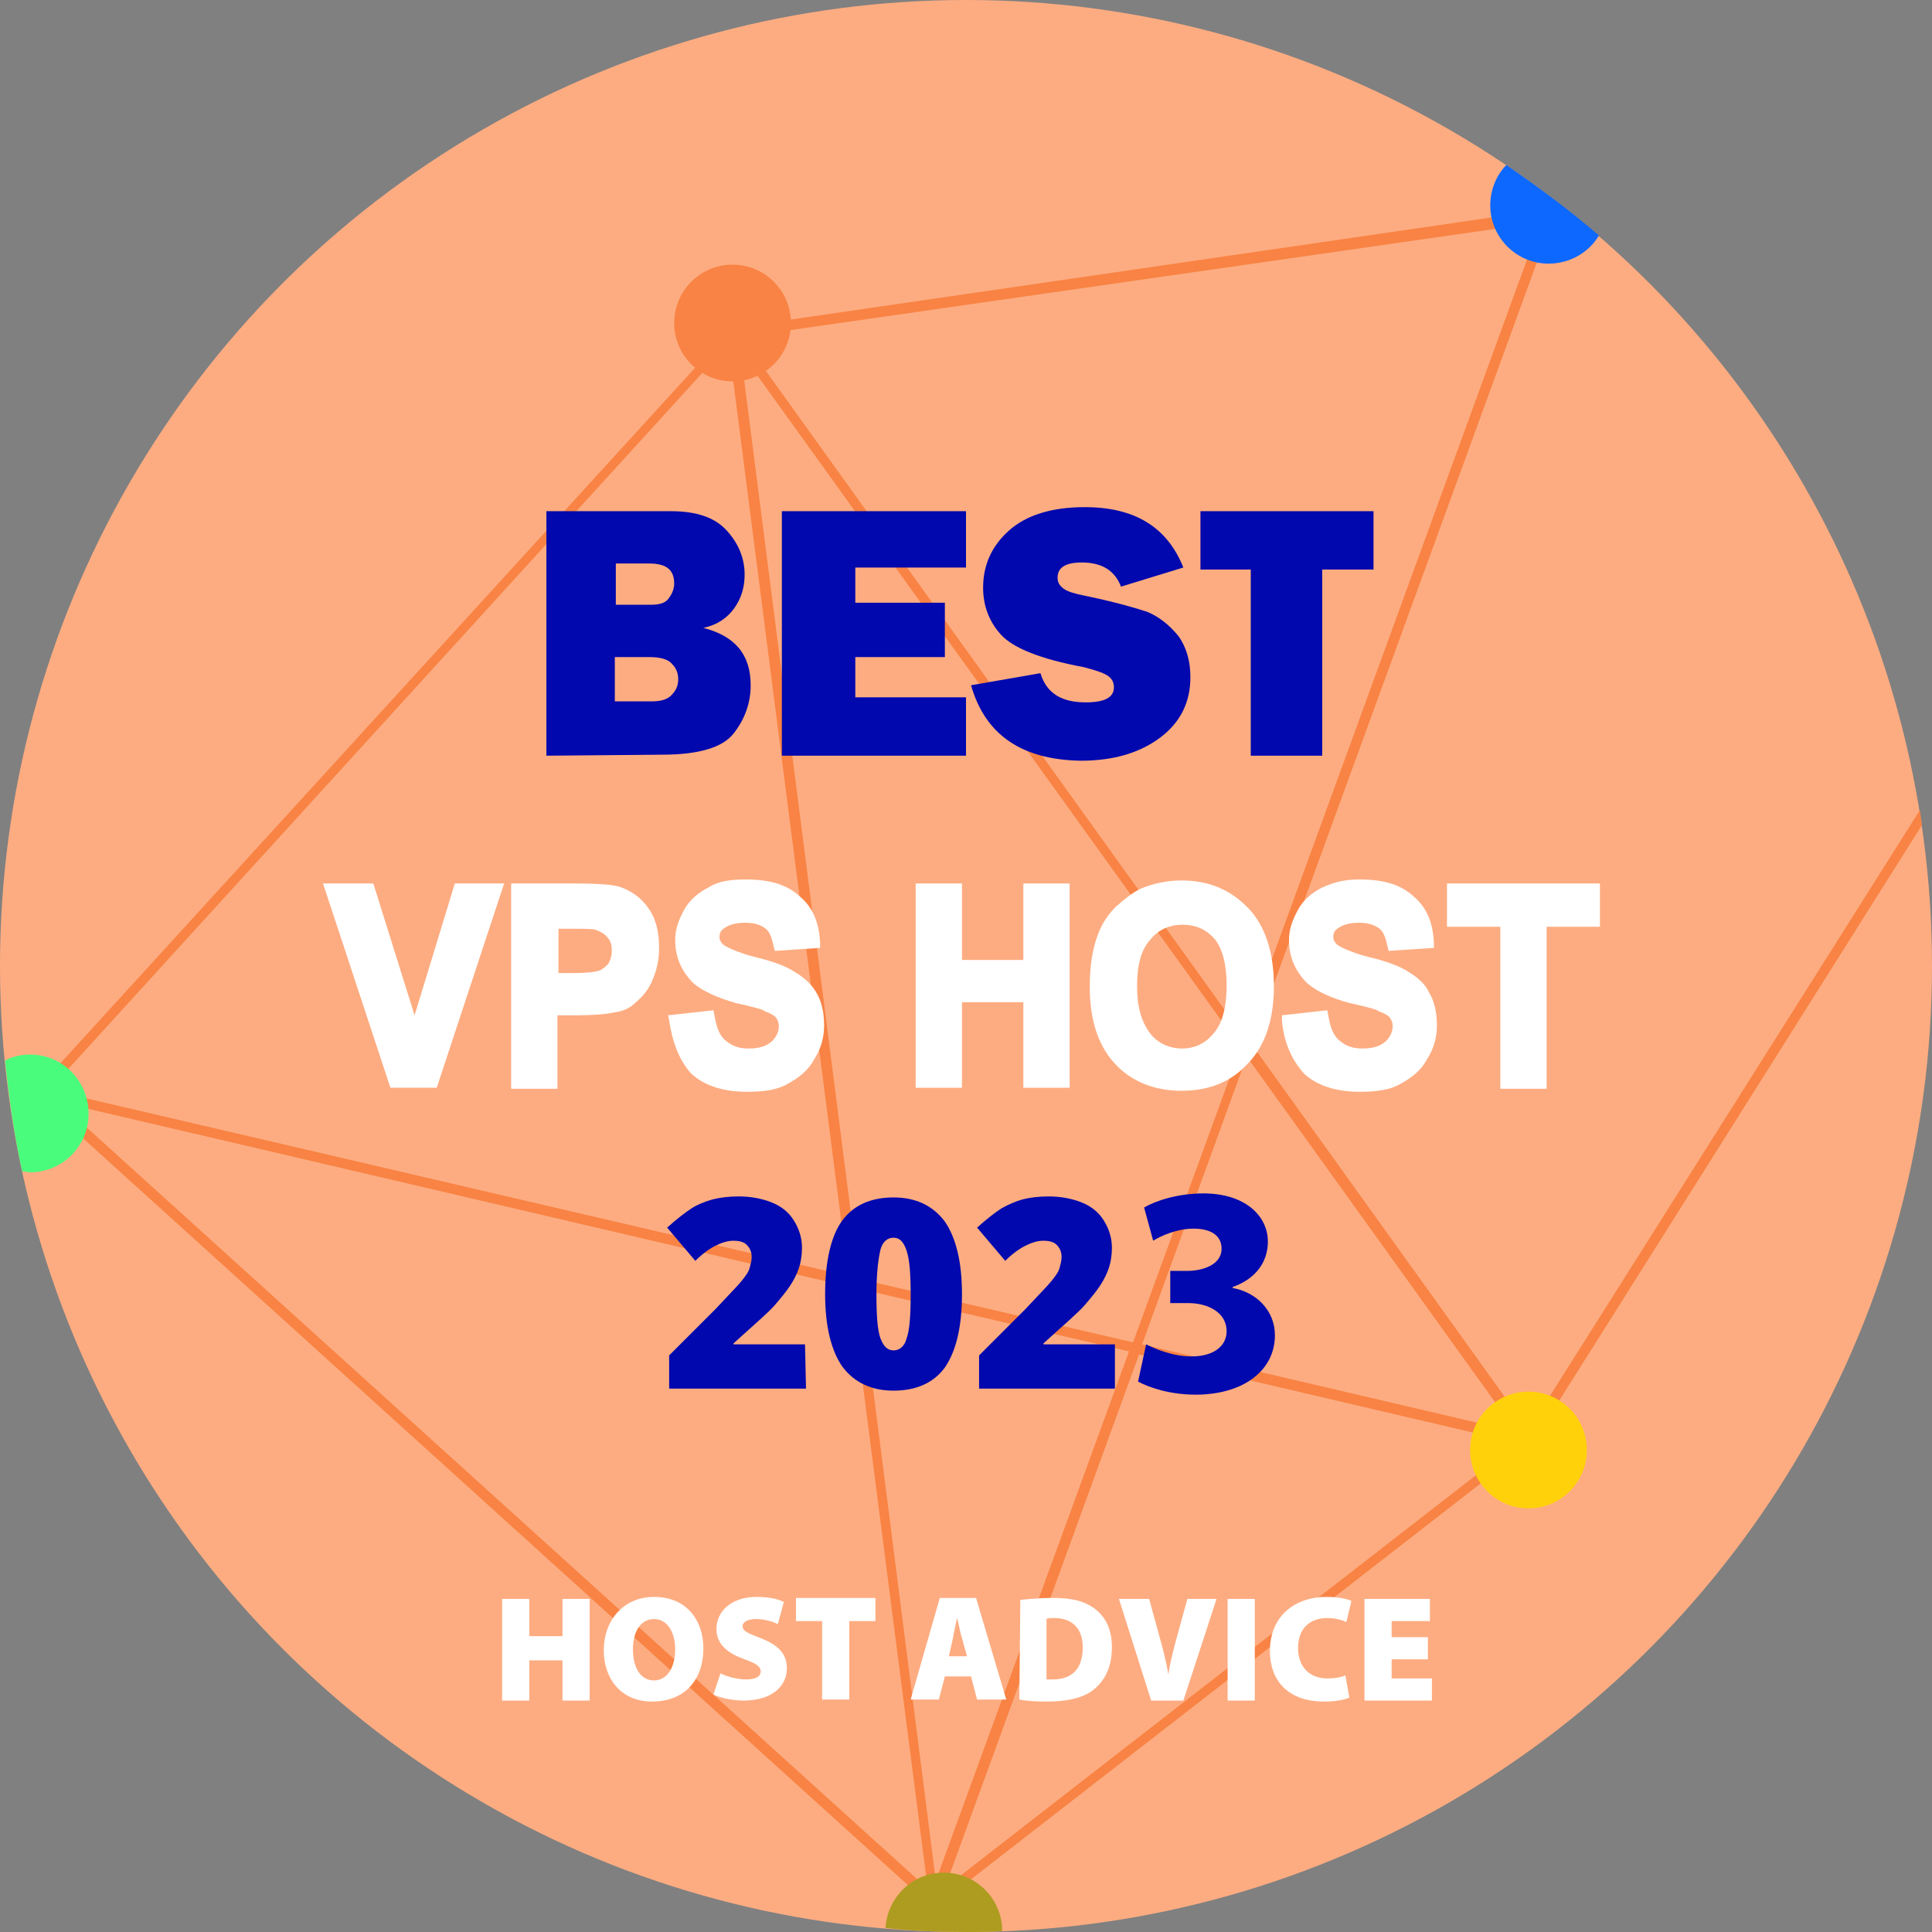<?xml version="1.0" encoding="utf-8"?>
<!-- Generator: Adobe Illustrator 23.0.5, SVG Export Plug-In . SVG Version: 6.00 Build 0)  -->
<svg version="1.1" id="Layer_1" xmlns="http://www.w3.org/2000/svg" xmlns:xlink="http://www.w3.org/1999/xlink" x="0px" y="0px"
	 viewBox="0 0 192 192" style="enable-background:new 0 0 192 192;" xml:space="preserve">
<rect x="0" y="0" width="192" height="192" fill="#808080" stroke="none"/>
<style type="text/css">
	.st0{fill:#FDAC81;}
	.st1{fill:#F88344;}
	.st2{fill:#FFD10B;}
	.st3{enable-background:new    ;}
	.st4{fill:#0008AE;}
	.st5{fill:#FFFFFF;}
	.st6{fill:#0C68FF;}
	.st7{fill:#AE9C20;}
	.st8{fill:#4AFC7C;}
</style>
<circle class="st0" cx="96" cy="96" r="96"/>
<g>
	<path class="st1" d="M190.8,80.5l-38.9,61.6l-27.5-38.3l30-82.3l-0.5-0.2l-0.1-0.5l-81,11.8l0.1,0.5l-0.4-0.3L3.6,108.3l0.4,0.3
		L3.7,109l88.8,80.4l0.3-0.4l0.3,0.4l59.1-45.9l-0.3-0.4l0.4,0.3L191,82L190.8,80.5z M85.4,127.1L73.6,35l49.7,69.1l-10.7,29.3
		L85.4,127.1z M112.2,134.3L93,186.9l-7.5-58.8L112.2,134.3z M84.3,126.8L4.9,108.3l67.5-74.1L84.3,126.8z M84.5,127.9l7.7,59.8
		L5.8,109.5L84.5,127.9z M113.2,134.6l37.6,8.8l-56.9,44.2L113.2,134.6z M150.7,142.3l-37.2-8.7l10.4-28.6L150.7,142.3z M73.7,33.5
		l79.4-11.4L123.6,103L73.7,33.5z"/>
	<circle class="st1" cx="72.8" cy="32.1" r="5.8"/>
	<circle class="st2" cx="151.9" cy="144.1" r="5.8"/>
	<g class="st3">
		<path class="st4" d="M54.3,75.1V50.8h12.3c2.6,0,4.4,0.6,5.6,1.9c1.2,1.3,1.8,2.8,1.8,4.4c0,1.2-0.3,2.3-1,3.3s-1.7,1.7-3.1,2
			c3.1,0.8,4.7,2.6,4.7,5.7c0,1.8-0.6,3.4-1.7,4.8S69.4,75,65.8,75L54.3,75.1L54.3,75.1z M61.2,60.1h3.5c0.9,0,1.5-0.2,1.8-0.7
			C66.8,59,67,58.5,67,58c0-1.4-0.8-2-2.5-2h-3.3V60.1z M61.2,69.7h3.6c0.9,0,1.6-0.2,2-0.7c0.4-0.4,0.6-0.9,0.6-1.5
			s-0.2-1.1-0.6-1.5c-0.4-0.5-1.2-0.7-2.3-0.7h-3.4v4.4C61.1,69.7,61.2,69.7,61.2,69.7z"/>
		<path class="st4" d="M96,69.3v5.8H77.7V50.8H96v5.6H85v3.5h8.9v5.4H85v4C85,69.3,96,69.3,96,69.3z"/>
		<path class="st4" d="M96.5,68.1l6.9-1.2c0.6,2,2.1,2.9,4.5,2.9c1.9,0,2.8-0.5,2.8-1.5c0-0.5-0.2-0.9-0.7-1.2s-1.2-0.5-2.3-0.8
			c-4.3-0.8-7-1.9-8.2-3.2s-1.8-2.9-1.8-4.7c0-2.3,0.9-4.2,2.6-5.7s4.2-2.3,7.5-2.3c5,0,8.2,2,9.8,6l-6.2,1.9
			c-0.6-1.6-1.9-2.4-3.9-2.4c-1.6,0-2.4,0.5-2.4,1.5c0,0.5,0.2,0.8,0.6,1.1s1.1,0.5,2.1,0.7c2.9,0.6,5,1.2,6.2,1.6
			c1.2,0.5,2.2,1.3,3.1,2.4c0.8,1.1,1.2,2.5,1.2,4.1c0,2.5-1,4.5-3,6s-4.6,2.3-7.9,2.3C101.5,75.5,97.9,73,96.5,68.1z"/>
		<path class="st4" d="M131.4,56.6v18.5h-7.1V56.6h-5v-5.8h17.2v5.8H131.4z"/>
	</g>
	<g class="st3">
		<path class="st4" d="M80.1,138H66.5v-3.3l4.6-4.6c1.3-1.4,2.2-2.3,2.6-2.8s0.7-0.9,0.8-1.3s0.2-0.7,0.2-1.1c0-0.5-0.2-0.9-0.5-1.2
			s-0.8-0.4-1.3-0.4c-0.6,0-1.2,0.2-1.8,0.5s-1.3,0.8-2,1.5l-2.8-3.3c1-0.9,1.8-1.5,2.4-1.9s1.4-0.7,2.1-0.9
			c0.8-0.2,1.6-0.3,2.6-0.3c1.2,0,2.3,0.2,3.3,0.6s1.7,1,2.2,1.8s0.8,1.7,0.8,2.7c0,0.7-0.1,1.4-0.3,2s-0.5,1.2-0.9,1.8
			c-0.4,0.6-0.9,1.2-1.5,1.9s-2,1.9-4.1,3.8v0.1H80L80.1,138L80.1,138L80.1,138z"/>
		<path class="st4" d="M95.6,128.6c0,3.3-0.6,5.7-1.7,7.3c-1.1,1.5-2.8,2.3-5.1,2.3c-2.2,0-3.9-0.8-5.1-2.4c-1.1-1.6-1.7-4-1.7-7.2
			c0-3.3,0.6-5.8,1.7-7.3s2.8-2.3,5.1-2.3c2.2,0,3.9,0.8,5.1,2.4C95,123,95.6,125.4,95.6,128.6z M87.1,128.6c0,2.1,0.1,3.6,0.4,4.4
			c0.3,0.8,0.7,1.2,1.3,1.2c0.6,0,1.1-0.4,1.3-1.2c0.3-0.8,0.4-2.3,0.4-4.3c0-2.1-0.1-3.5-0.4-4.4s-0.7-1.3-1.3-1.3
			c-0.6,0-1.1,0.4-1.3,1.2S87.1,126.5,87.1,128.6z"/>
		<path class="st4" d="M110.9,138H97.3v-3.3l4.6-4.6c1.3-1.4,2.2-2.3,2.6-2.8s0.7-0.9,0.8-1.3s0.2-0.7,0.2-1.1
			c0-0.5-0.2-0.9-0.5-1.2s-0.8-0.4-1.3-0.4c-0.6,0-1.2,0.2-1.8,0.5c-0.6,0.3-1.3,0.8-2,1.5l-2.8-3.3c1-0.9,1.8-1.5,2.4-1.9
			c0.7-0.4,1.4-0.7,2.1-0.9c0.8-0.2,1.6-0.3,2.6-0.3c1.2,0,2.3,0.2,3.3,0.6s1.7,1,2.2,1.8s0.8,1.7,0.8,2.7c0,0.7-0.1,1.4-0.3,2
			c-0.2,0.6-0.5,1.2-0.9,1.8c-0.4,0.6-0.9,1.2-1.5,1.9s-2,1.9-4.1,3.8v0.1h7.1v4.4L110.9,138L110.9,138z"/>
		<g>
			<path class="st4" d="M113.9,133.6c0.8,0.4,2.6,1.2,4.5,1.2c2.3,0,3.5-1.1,3.5-2.5c0-1.9-1.9-2.8-3.8-2.8h-1.8v-3.2h1.7
				c1.5,0,3.4-0.6,3.4-2.2c0-1.2-0.9-2-2.8-2c-1.6,0-3.2,0.7-4,1.2l-0.9-3.3c1.2-0.7,3.4-1.4,5.9-1.4c4.1,0,6.4,2.2,6.4,4.8
				c0,2-1.2,3.7-3.5,4.5v0.1c2.3,0.4,4.2,2.2,4.2,4.7c0,3.4-3,5.9-7.9,5.9c-2.5,0-4.6-0.7-5.7-1.3L113.9,133.6z"/>
		</g>
	</g>
	<g>
		<g>
			<path class="st5" d="M52.6,158.9v3.7h3.3v-3.7h2.7V169h-2.7v-4h-3.3v4h-2.7v-10.1H52.6z"/>
			<path class="st5" d="M69.9,163.8c0,3.2-1.9,5.3-5.1,5.3c-3.1,0-4.8-2.3-4.8-5.1c0-2.9,1.9-5.3,5-5.3
				C68.3,158.7,69.9,161.1,69.9,163.8z M62.9,163.9c0,1.9,0.8,3.1,2.1,3.1c1.3,0,2.1-1.3,2.1-3.1c0-1.7-0.8-3-2.1-3
				C63.7,160.9,62.9,162.1,62.9,163.9z"/>
			<path class="st5" d="M71.6,166.3c0.6,0.3,1.6,0.6,2.6,0.6c0.9,0,1.4-0.3,1.4-0.8s-0.5-0.8-1.6-1.2c-1.7-0.6-2.8-1.5-2.8-3
				c0-1.8,1.5-3.2,4-3.2c1.2,0,2.1,0.2,2.7,0.5l-0.6,2.2c-0.4-0.2-1.2-0.5-2.2-0.5c-0.8,0-1.3,0.3-1.3,0.7c0,0.5,0.5,0.7,1.8,1.2
				c1.8,0.7,2.6,1.6,2.6,3c0,1.7-1.4,3.2-4.3,3.2c-1.2,0-2.4-0.3-3-0.6L71.6,166.3z"/>
			<path class="st5" d="M81.7,161.1h-2.6v-2.3H87v2.3h-2.6v7.8h-2.7C81.7,168.9,81.7,161.1,81.7,161.1z"/>
			<path class="st5" d="M93.9,166.6l-0.6,2.3h-2.8l2.9-10.1H97l3,10.1h-2.9l-0.6-2.3H93.9z M96.1,164.6l-0.5-1.8
				c-0.2-0.6-0.3-1.4-0.5-2l0,0c-0.1,0.6-0.3,1.4-0.4,2l-0.4,1.8H96.1z"/>
			<path class="st5" d="M101.4,159c0.9-0.1,2-0.2,3.2-0.2c1.9,0,3.1,0.3,4.1,1c1.1,0.8,1.8,2,1.8,3.9c0,2.1-0.8,3.4-1.8,4.2
				c-1.1,0.9-2.8,1.2-4.7,1.2c-1.3,0-2.2-0.1-2.7-0.2L101.4,159L101.4,159z M104,166.9c0.1,0,0.4,0,0.6,0c1.8,0,3-0.9,3-3.2
				c0-2-1.2-2.9-2.8-2.9c-0.4,0-0.7,0-0.8,0.1C104,160.9,104,166.9,104,166.9z"/>
			<path class="st5" d="M114.4,169l-3.2-10.1h3l1.1,4c0.3,1.1,0.6,2.2,0.8,3.5l0,0c0.2-1.2,0.5-2.4,0.8-3.5l1.1-4h2.9l-3.3,10.1
				H114.4z"/>
			<path class="st5" d="M124.7,158.9V169H122v-10.1H124.7z"/>
			<path class="st5" d="M134.1,168.7c-0.4,0.2-1.3,0.4-2.5,0.4c-3.8,0-5.4-2.3-5.4-5c0-3.6,2.6-5.4,5.6-5.4c1.2,0,2.1,0.2,2.5,0.4
				l-0.5,2.1c-0.4-0.2-1.1-0.4-1.9-0.4c-1.6,0-2.9,0.9-2.9,3c0,1.8,1.1,3,2.9,3c0.7,0,1.4-0.1,1.8-0.3L134.1,168.7z"/>
			<path class="st5" d="M141.9,164.9h-3.6v1.9h4v2.2h-6.7v-10.1h6.5v2.2h-3.8v1.6h3.6V164.9z"/>
		</g>
	</g>
</g>
<path class="st6" d="M149.7,16.4c-1,1-1.6,2.5-1.6,4c0,3.2,2.6,5.8,5.8,5.8c2.1,0,4-1.1,5-2.8C156,20.9,152.9,18.6,149.7,16.4z"/>
<path class="st7" d="M96,192c1.2,0,2.4,0,3.6-0.1c0-3.2-2.6-5.8-5.8-5.8c-3.1,0-5.6,2.4-5.8,5.5C90.6,191.9,93.3,192,96,192z"/>
<path class="st8" d="M3,104.8c-0.9,0-1.8,0.2-2.5,0.6c0.4,3.7,0.9,7.4,1.7,11c0.3,0,0.5,0.1,0.8,0.1c3.2,0,5.8-2.6,5.8-5.8
	C8.8,107.4,6.2,104.8,3,104.8z"/>
<g>
	<polygon class="st5" points="41.2,100.9 37.1,87.8 32.1,87.8 38.8,108.1 43.4,108.1 50.1,87.8 45.2,87.8 	"/>
	<path class="st5" d="M61.5,88.1c-0.8-0.2-2.2-0.3-4.4-0.3h-6.3v20.4h4.6v-7.3h1.9c1.6,0,2.9-0.1,3.8-0.3c0.8-0.1,1.5-0.4,2.1-1
		c0.7-0.6,1.2-1.2,1.6-2.1s0.7-2,0.7-3.2c0-1.7-0.3-3-1.1-4.1C63.7,89.2,62.7,88.5,61.5,88.1z M60.8,94.4c0,0.6-0.1,0.9-0.3,1.3
		c-0.2,0.3-0.5,0.5-0.8,0.7c-0.2,0.1-0.9,0.3-2.7,0.3h-1.5v-4.4h1.3c1.2,0,2.1,0,2.4,0.1c0.5,0.2,0.9,0.4,1.2,0.8
		C60.6,93.4,60.8,93.8,60.8,94.4z"/>
	<path class="st5" d="M79,96.6c-0.9-0.6-2.3-1.1-4-1.5c-1.2-0.3-2.5-0.8-3.1-1.2c-0.3-0.3-0.4-0.5-0.4-0.8s0.1-0.6,0.4-0.8
		c0.5-0.4,1.2-0.6,2.2-0.6c0.8,0,1.5,0.2,2,0.6c0.4,0.3,0.6,0.9,0.8,1.8l0.1,0.4l4.5-0.3v-0.5c-0.1-2-0.7-3.5-2-4.6
		c-1.3-1.2-3-1.7-5.4-1.7c-1.6,0-2.8,0.2-3.7,0.8c-0.8,0.4-1.8,1.1-2.4,2.2s-0.9,2-0.9,3c0,1.7,0.6,3.1,1.8,4.3
		c0.9,0.8,2.5,1.5,4.3,2c0.5,0.1,0.9,0.2,1.3,0.3c0.7,0.2,1.3,0.3,1.5,0.5c0.6,0.2,0.9,0.4,1.1,0.6c0.2,0.3,0.3,0.5,0.3,0.9
		c0,0.6-0.3,1.1-0.7,1.5c-0.6,0.5-1.3,0.7-2.3,0.7c-0.9,0-1.6-0.2-2.3-0.8c-0.6-0.5-0.9-1.3-1.1-2.5l-0.1-0.5l-4.5,0.5l0.1,0.5
		c0.3,2.1,1,4,2.2,5.3c1.3,1.2,3.2,1.8,5.5,1.8c1.8,0,3.1-0.2,4.1-0.8c1.1-0.6,2-1.3,2.6-2.4c0.7-1.1,1-2.2,1-3.4
		c0-1.4-0.3-2.5-0.8-3.3C80.7,97.9,80,97.2,79,96.6z"/>
	<polygon class="st5" points="101.7,95.4 95.6,95.4 95.6,87.8 91,87.8 91,108.1 95.6,108.1 95.6,99.6 101.7,99.6 101.7,108.1 
		106.3,108.1 106.3,87.8 101.7,87.8 	"/>
	<path class="st5" d="M117.4,87.5c-1.4,0-2.8,0.3-4,0.8c-0.9,0.4-1.8,1.2-2.5,1.8c-0.8,0.8-1.4,1.7-1.8,2.8
		c-0.6,1.6-0.8,3.3-0.8,5.2c0,3.2,0.8,5.7,2.4,7.5s3.9,2.8,6.7,2.8c2.8,0,5-0.9,6.7-2.8c1.7-1.8,2.5-4.4,2.5-7.6
		c0-3.4-0.9-6-2.5-7.7C122.3,88.4,120.1,87.5,117.4,87.5z M117.5,104.2c-1.3,0-2.4-0.5-3.2-1.5c-0.9-1.2-1.3-2.7-1.3-4.7
		c0-2.1,0.4-3.6,1.3-4.6c0.8-1,1.9-1.5,3.2-1.5c1.4,0,2.4,0.5,3.2,1.4c0.8,1,1.2,2.5,1.2,4.7c0,2-0.4,3.7-1.3,4.7
		C119.8,103.7,118.7,104.2,117.5,104.2z"/>
	<path class="st5" d="M140,96.6c-0.9-0.6-2.3-1.1-4-1.5c-1.2-0.3-2.5-0.8-3.1-1.2c-0.3-0.3-0.4-0.5-0.4-0.8s0.1-0.6,0.4-0.8
		c0.5-0.4,1.2-0.6,2.2-0.6c0.8,0,1.5,0.2,2,0.6c0.4,0.3,0.6,0.9,0.8,1.8l0.1,0.4l4.5-0.3v-0.5c-0.1-2-0.7-3.5-2-4.6
		c-1.3-1.2-3-1.7-5.4-1.7c-1.3,0-2.4,0.2-3.7,0.8c-0.8,0.4-1.8,1.1-2.4,2.2c-0.6,1.1-0.9,2-0.9,3c0,1.7,0.6,3.1,1.8,4.3
		c0.9,0.8,2.4,1.5,4.3,2c0.5,0.1,0.9,0.2,1.3,0.3c0.7,0.2,1.3,0.3,1.5,0.5c0.6,0.2,0.9,0.4,1.1,0.6c0.2,0.3,0.3,0.5,0.3,0.9
		c0,0.6-0.3,1.1-0.7,1.5c-0.6,0.5-1.3,0.7-2.3,0.7c-0.9,0-1.6-0.2-2.3-0.8c-0.6-0.5-0.9-1.3-1.1-2.5l-0.1-0.5l-4.5,0.5v0.5
		c0.2,2.6,1.3,4.3,2.2,5.3c1.3,1.2,3.2,1.8,5.5,1.8c1.8,0,3.1-0.2,4.1-0.8c1.1-0.6,2-1.3,2.6-2.4c0.7-1.1,1-2.2,1-3.4
		c0-1.4-0.3-2.5-0.8-3.3C141.7,97.9,141,97.2,140,96.6z"/>
	<polygon class="st5" points="143.8,87.8 143.8,92.1 149.1,92.1 149.1,108.2 153.7,108.2 153.7,92.1 159,92.1 159,87.8 	"/>
</g>
</svg>
